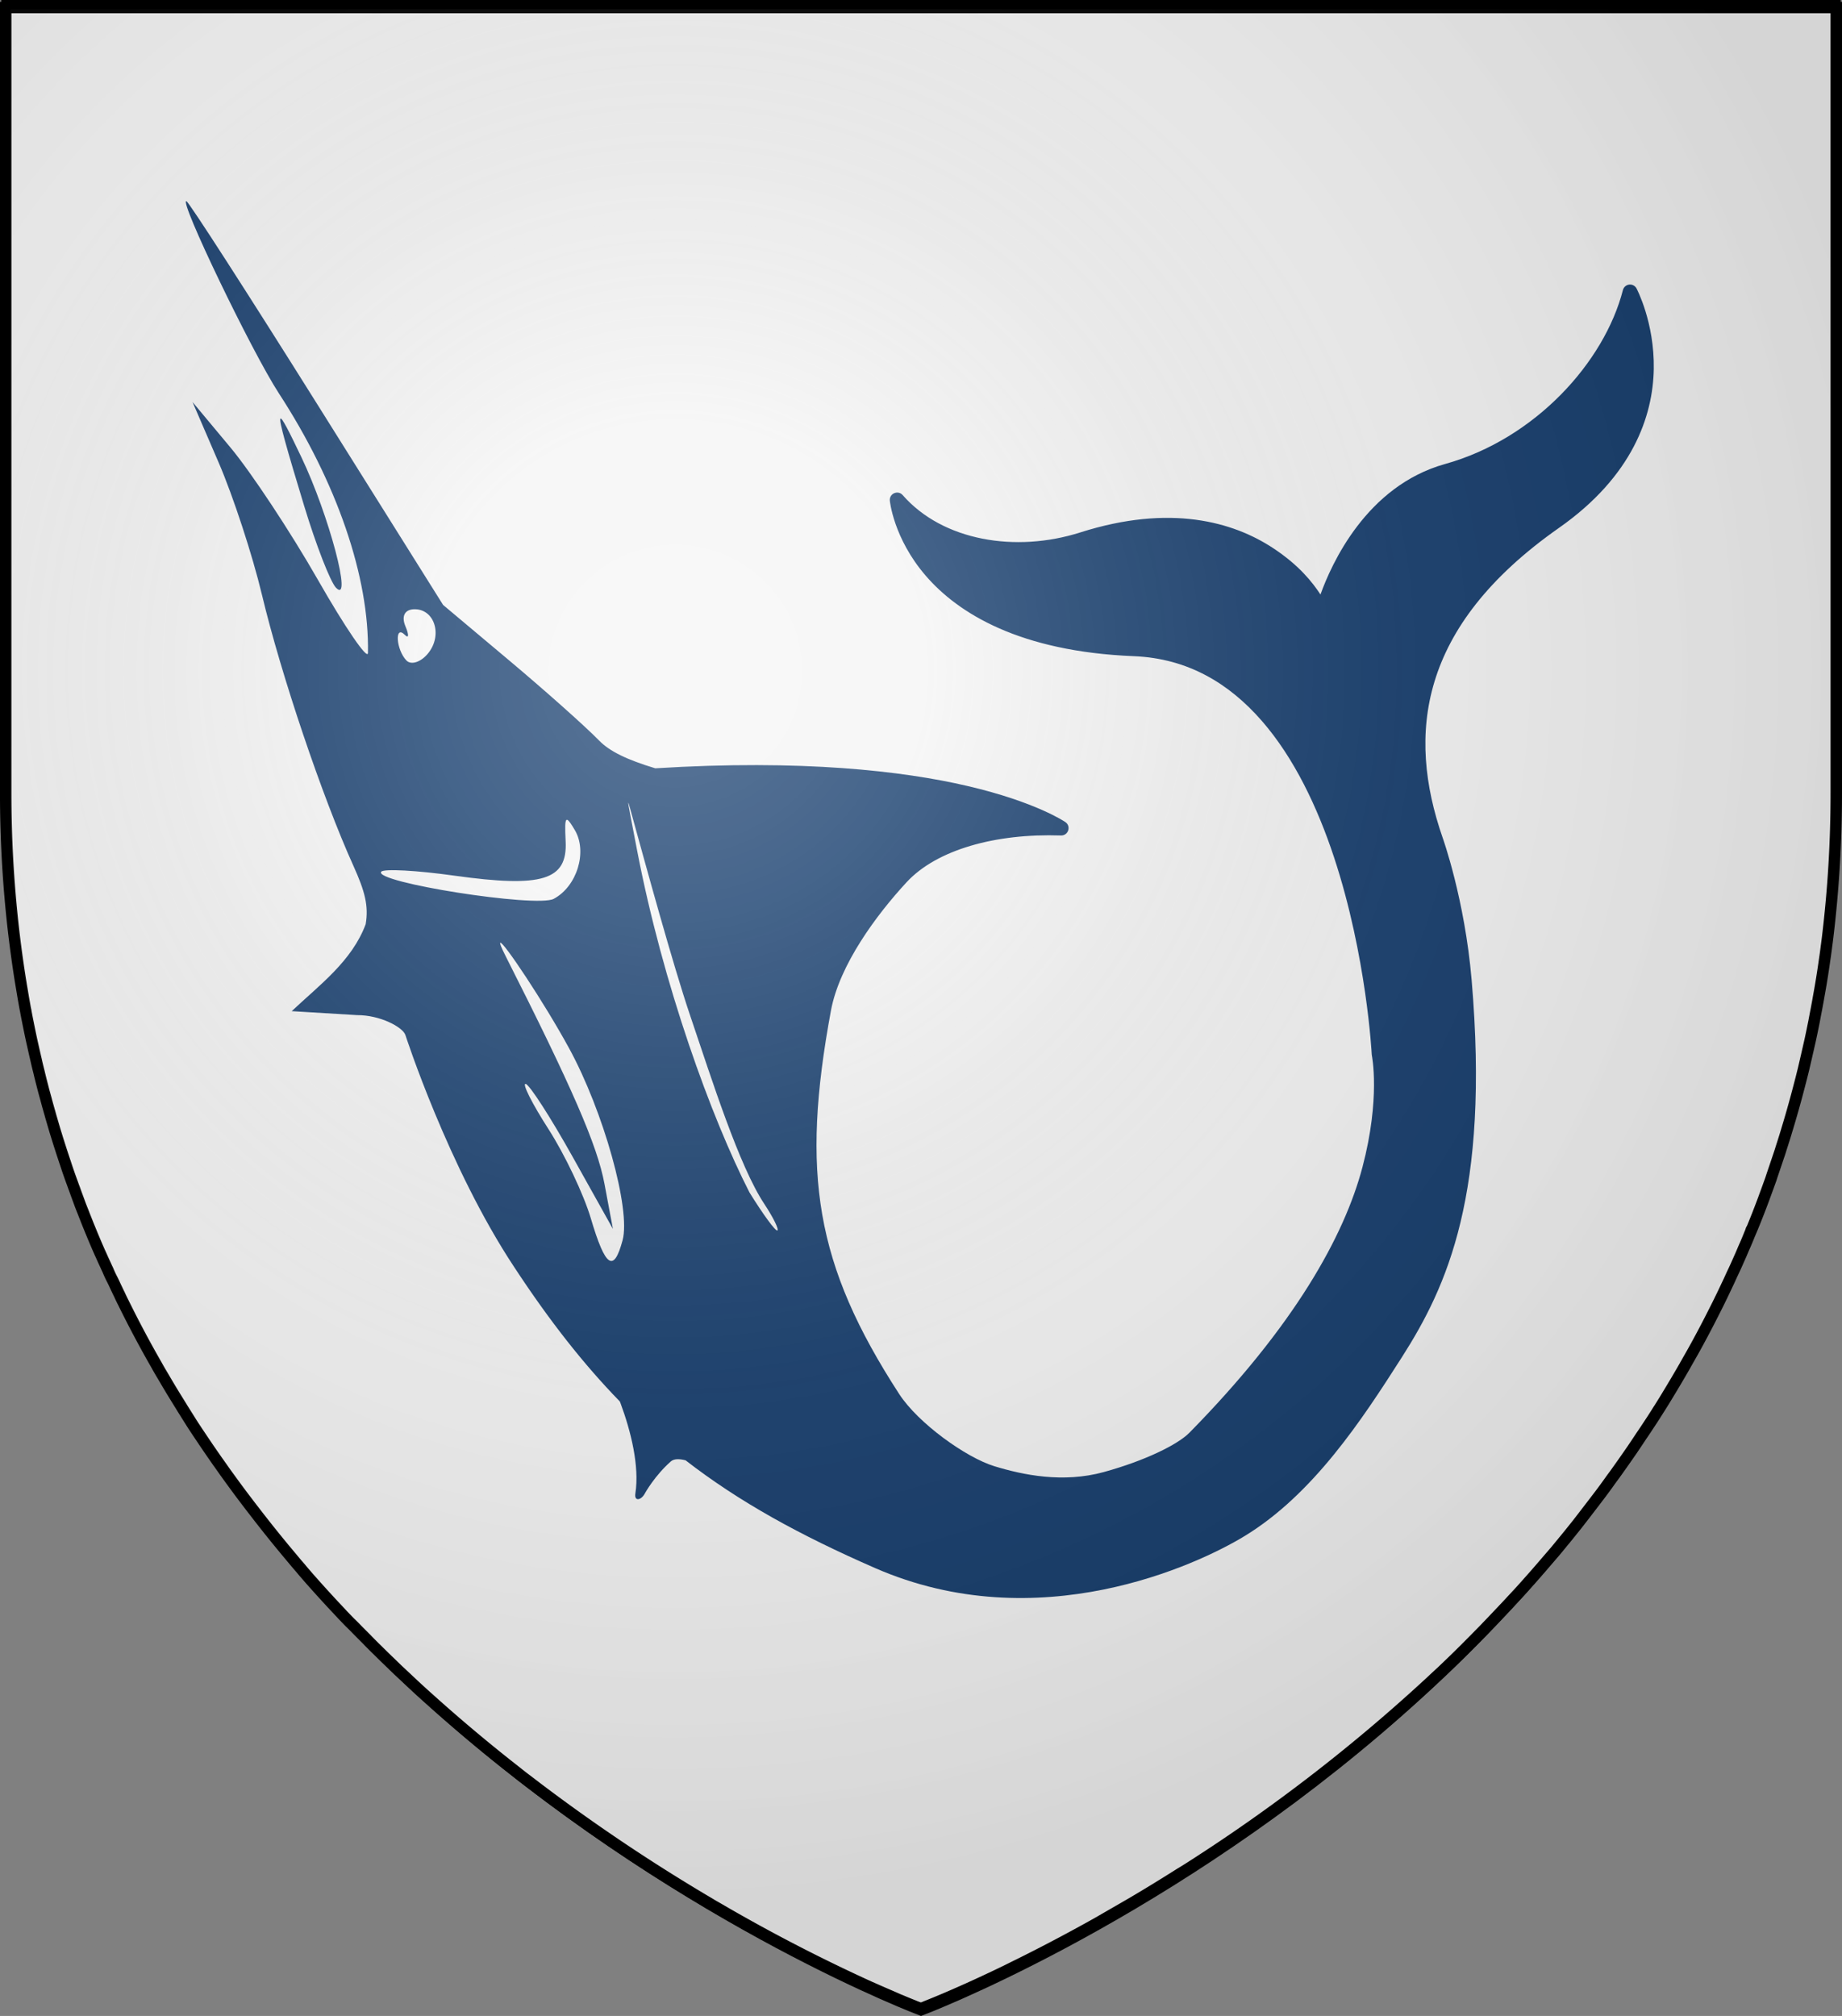 <?xml version="1.0" encoding="UTF-8" standalone="no"?>
<!-- Created with Inkscape (http://www.inkscape.org/) -->

<svg
   width="127.767mm"
   height="139.825mm"
   viewBox="0 0 127.767 139.825"
   version="1.1"
   id="svg1"
   xml:space="preserve"
   sodipodi:docname="House Bar Emmon.svg"
   inkscape:version="1.3.2 (091e20e, 2023-11-25, custom)"
   xmlns:inkscape="http://www.inkscape.org/namespaces/inkscape"
   xmlns:sodipodi="http://sodipodi.sourceforge.net/DTD/sodipodi-0.dtd"
   xmlns="http://www.w3.org/2000/svg"
   xmlns:svg="http://www.w3.org/2000/svg"><rect x="0" y="0" width="127.767" height="139.825" fill="#808080" stroke="none"/><sodipodi:namedview
     id="namedview1"
     pagecolor="#ffffff"
     bordercolor="#000000"
     borderopacity="0.25"
     inkscape:showpageshadow="2"
     inkscape:pageopacity="0.0"
     inkscape:pagecheckerboard="0"
     inkscape:deskcolor="#d1d1d1"
     inkscape:document-units="mm"
     inkscape:zoom="0.72426347"
     inkscape:cx="-32.446756"
     inkscape:cy="260.2644"
     inkscape:window-width="2560"
     inkscape:window-height="1009"
     inkscape:window-x="-8"
     inkscape:window-y="-8"
     inkscape:window-maximized="1"
     inkscape:current-layer="layer1" /><defs
     id="defs1"><style
       id="style2">.cls-1,.cls-3{fill:#e7e5d7;}.cls-1{stroke:#000;stroke-width:3px;}.cls-2{fill:#1c1005;}.cls-4{fill:#e6e4d7;}.cls-5{fill:#b9b8ae;}.cls-6{fill:#d4d4c9;}</style><radialGradient
       id="rg"
       gradientUnits="userSpaceOnUse"
       cx="220"
       cy="220"
       r="405"
       gradientTransform="matrix(0.213,0,0,0.212,41.123,78.481)"><stop
         style="stop-color:#ffffff;stop-opacity:.3"
         offset="0"
         id="stop753" /><stop
         style="stop-color:#ffffff;stop-opacity:.2"
         offset=".2"
         id="stop755" /><stop
         style="stop-color:#666666;stop-opacity:.1"
         offset=".6"
         id="stop757" /><stop
         style="stop-color:#000000;stop-opacity:.13"
         offset="1"
         id="stop759" /></radialGradient><pattern
       id="fret"
       patternUnits="userSpaceOnUse"
       x="50"
       width="100"
       height="100"><path
         fill="#ccc"
         d="M 39.395 0 L 85.859 46.465 L 96.465 35.859 L 60.605 0 L 39.395 0 z M 35.859 3.535 L 0 39.395 L 0 60.605 L 46.465 14.141 L 35.859 3.535 z M 100 39.395 L 53.535 85.859 L 64.141 96.465 L 100 60.605 L 100 39.395 z M 14.141 53.535 L 3.535 64.141 L 39.395 100 L 60.605 100 L 14.141 53.535 z "
         id="path4" /></pattern><pattern
       id="pattern1"
       patternUnits="userSpaceOnUse"
       x="50"
       width="100"
       height="100"><path
         fill="#ccc"
         d="M 39.395 0 L 85.859 46.465 L 96.465 35.859 L 60.605 0 L 39.395 0 z M 35.859 3.535 L 0 39.395 L 0 60.605 L 46.465 14.141 L 35.859 3.535 z M 100 39.395 L 53.535 85.859 L 64.141 96.465 L 100 60.605 L 100 39.395 z M 14.141 53.535 L 3.535 64.141 L 39.395 100 L 60.605 100 L 14.141 53.535 z "
         id="path1-7" /></pattern><style
       id="style2-4">.cls-1,.cls-3{fill:#e7e5d7;}.cls-1{stroke:#000;stroke-width:3px;}.cls-2{fill:#1c1005;}.cls-4{fill:#e6e4d7;}.cls-5{fill:#b9b8ae;}.cls-6{fill:#d4d4c9;}</style><radialGradient
       id="rg-2"
       gradientUnits="userSpaceOnUse"
       cx="220"
       cy="220"
       r="405"
       gradientTransform="matrix(0.213,0,0,0.212,-1021.757,57.476)"><stop
         style="stop-color:#ffffff;stop-opacity:.3"
         offset="0"
         id="stop753-7" /><stop
         style="stop-color:#ffffff;stop-opacity:.2"
         offset=".2"
         id="stop755-1" /><stop
         style="stop-color:#666666;stop-opacity:.1"
         offset=".6"
         id="stop757-9" /><stop
         style="stop-color:#000000;stop-opacity:.13"
         offset="1"
         id="stop759-6" /></radialGradient><pattern
       id="fret-9"
       patternUnits="userSpaceOnUse"
       x="50"
       width="100"
       height="100"><path
         fill="#ccc"
         d="M 39.395 0 L 85.859 46.465 L 96.465 35.859 L 60.605 0 L 39.395 0 z M 35.859 3.535 L 0 39.395 L 0 60.605 L 46.465 14.141 L 35.859 3.535 z M 100 39.395 L 53.535 85.859 L 64.141 96.465 L 100 60.605 L 100 39.395 z M 14.141 53.535 L 3.535 64.141 L 39.395 100 L 60.605 100 L 14.141 53.535 z "
         id="path4-1" /></pattern><pattern
       id="pattern1-9"
       patternUnits="userSpaceOnUse"
       x="50"
       width="100"
       height="100"><path
         fill="#ccc"
         d="M 39.395 0 L 85.859 46.465 L 96.465 35.859 L 60.605 0 L 39.395 0 z M 35.859 3.535 L 0 39.395 L 0 60.605 L 46.465 14.141 L 35.859 3.535 z M 100 39.395 L 53.535 85.859 L 64.141 96.465 L 100 60.605 L 100 39.395 z M 14.141 53.535 L 3.535 64.141 L 39.395 100 L 60.605 100 L 14.141 53.535 z "
         id="path1-7-1" /></pattern><style
       id="style2-44">.cls-1,.cls-3{fill:#e7e5d7;}.cls-1{stroke:#000;stroke-width:3px;}.cls-2{fill:#1c1005;}.cls-4{fill:#e6e4d7;}.cls-5{fill:#b9b8ae;}.cls-6{fill:#d4d4c9;}</style><radialGradient
       id="rg-1"
       gradientUnits="userSpaceOnUse"
       cx="220"
       cy="220"
       r="405"
       gradientTransform="matrix(0.213,0,0,0.212,-126.693,83.275)"><stop
         style="stop-color:#ffffff;stop-opacity:.3"
         offset="0"
         id="stop753-2" /><stop
         style="stop-color:#ffffff;stop-opacity:.2"
         offset=".2"
         id="stop755-4" /><stop
         style="stop-color:#666666;stop-opacity:.1"
         offset=".6"
         id="stop757-7" /><stop
         style="stop-color:#000000;stop-opacity:.13"
         offset="1"
         id="stop759-5" /></radialGradient><pattern
       id="fret-3"
       patternUnits="userSpaceOnUse"
       x="50"
       width="100"
       height="100"><path
         fill="#ccc"
         d="M 39.395 0 L 85.859 46.465 L 96.465 35.859 L 60.605 0 L 39.395 0 z M 35.859 3.535 L 0 39.395 L 0 60.605 L 46.465 14.141 L 35.859 3.535 z M 100 39.395 L 53.535 85.859 L 64.141 96.465 L 100 60.605 L 100 39.395 z M 14.141 53.535 L 3.535 64.141 L 39.395 100 L 60.605 100 L 14.141 53.535 z "
         id="path4-8" /></pattern><pattern
       id="pattern1-1"
       patternUnits="userSpaceOnUse"
       x="50"
       width="100"
       height="100"><path
         fill="#ccc"
         d="M 39.395 0 L 85.859 46.465 L 96.465 35.859 L 60.605 0 L 39.395 0 z M 35.859 3.535 L 0 39.395 L 0 60.605 L 46.465 14.141 L 35.859 3.535 z M 100 39.395 L 53.535 85.859 L 64.141 96.465 L 100 60.605 L 100 39.395 z M 14.141 53.535 L 3.535 64.141 L 39.395 100 L 60.605 100 L 14.141 53.535 z "
         id="path1-7-6" /></pattern><style
       id="style2-40">.cls-1,.cls-3{fill:#e7e5d7;}.cls-1{stroke:#000;stroke-width:3px;}.cls-2{fill:#1c1005;}.cls-4{fill:#e6e4d7;}.cls-5{fill:#b9b8ae;}.cls-6{fill:#d4d4c9;}</style><radialGradient
       id="rg-4"
       gradientUnits="userSpaceOnUse"
       cx="220"
       cy="220"
       r="405"
       gradientTransform="matrix(0.805,0,0,0.803,0.02,-0.877)"><stop
         style="stop-color:#ffffff;stop-opacity:.3"
         offset="0"
         id="stop753-3" /><stop
         style="stop-color:#ffffff;stop-opacity:.2"
         offset=".2"
         id="stop755-7" /><stop
         style="stop-color:#666666;stop-opacity:.1"
         offset=".6"
         id="stop757-4" /><stop
         style="stop-color:#000000;stop-opacity:.13"
         offset="1"
         id="stop759-64" /></radialGradient><pattern
       id="fret-8"
       patternUnits="userSpaceOnUse"
       x="50"
       width="100"
       height="100"><path
         fill="#ccc"
         d="M 39.395 0 L 85.859 46.465 L 96.465 35.859 L 60.605 0 L 39.395 0 z M 35.859 3.535 L 0 39.395 L 0 60.605 L 46.465 14.141 L 35.859 3.535 z M 100 39.395 L 53.535 85.859 L 64.141 96.465 L 100 60.605 L 100 39.395 z M 14.141 53.535 L 3.535 64.141 L 39.395 100 L 60.605 100 L 14.141 53.535 z "
         id="path4-80" /></pattern><pattern
       id="pattern1-0"
       patternUnits="userSpaceOnUse"
       x="50"
       width="100"
       height="100"><path
         fill="#ccc"
         d="M 39.395 0 L 85.859 46.465 L 96.465 35.859 L 60.605 0 L 39.395 0 z M 35.859 3.535 L 0 39.395 L 0 60.605 L 46.465 14.141 L 35.859 3.535 z M 100 39.395 L 53.535 85.859 L 64.141 96.465 L 100 60.605 L 100 39.395 z M 14.141 53.535 L 3.535 64.141 L 39.395 100 L 60.605 100 L 14.141 53.535 z "
         id="path1-7-4" /></pattern></defs><g
     inkscape:label="Layer 1"
     inkscape:groupmode="layer"
     id="layer1"
     transform="translate(126.671,-83.381)"><g
       id="g1"><path
         class="cls-1"
         d="M 0.699,83.904 V 138.366 A 83.177,83.177 0 0 1 0.096,148.42 c -0.029,0.246 -0.064,0.492 -0.095,0.738 -0.032,0.246 -0.064,0.492 -0.103,0.738 q -0.185,1.336 -0.426,2.646 c -0.019,0.116 -0.04,0.23 -0.061,0.347 -0.04,0.212 -0.077,0.423 -0.119,0.632 -0.042,0.209 -0.09,0.476 -0.135,0.712 l -0.119,0.587 -0.064,0.307 c -0.04,0.188 -0.079,0.381 -0.124,0.569 q -0.212,0.939 -0.426,1.852 l -0.153,0.614 -0.138,0.529 q -0.402,1.556 -0.865,3.072 c -0.077,0.265 -0.156,0.513 -0.238,0.773 l -0.159,0.497 c -0.05,0.167 -0.103,0.331 -0.159,0.492 l -0.291,0.863 c -0.098,0.288 -0.18,0.529 -0.265,0.794 -0.124,0.339 -0.243,0.675 -0.368,1.008 -0.095,0.265 -0.193,0.529 -0.294,0.794 l -0.05,0.13 c -0.114,0.302 -0.23,0.595 -0.349,0.892 -0.119,0.296 -0.23,0.572 -0.349,0.844 a 0.886,0.886 0 0 1 -0.048,0.111 c -0.106,0.265 -0.212,0.529 -0.331,0.794 -0.119,0.265 -0.198,0.463 -0.299,0.693 l -0.175,0.394 c -0.124,0.283 -0.251,0.561 -0.381,0.833 -0.13,0.273 -0.238,0.529 -0.36,0.775 l -0.265,0.561 c -0.079,0.167 -0.159,0.331 -0.241,0.497 -0.167,0.349 -0.347,0.699 -0.529,1.058 q -0.669,1.323 -1.373,2.585 l -0.527,0.926 -0.029,0.056 q -0.564,0.982 -1.146,1.939 c -0.188,0.318 -0.386,0.632 -0.577,0.937 -0.026,0.042 -0.05,0.082 -0.079,0.122 -0.146,0.235 -0.296,0.471 -0.447,0.704 l -0.175,0.265 c -0.172,0.265 -0.347,0.529 -0.529,0.794 l -0.034,0.048 c -0.175,0.265 -0.349,0.529 -0.529,0.794 l -0.119,0.177 q -0.598,0.868 -1.201,1.709 l -0.082,0.111 c -0.212,0.283 -0.407,0.566 -0.611,0.844 -0.204,0.278 -0.439,0.59 -0.661,0.878 q -0.606,0.794 -1.22,1.587 l -0.212,0.265 c -0.193,0.246 -0.392,0.489 -0.587,0.73 l -0.603,0.733 -0.151,0.183 -0.638,0.741 q -0.749,0.878 -1.513,1.728 c -0.198,0.225 -0.402,0.447 -0.606,0.664 l -0.587,0.632 q -0.794,0.844 -1.569,1.651 -0.73,0.749 -1.463,1.479 c -0.241,0.241 -0.487,0.482 -0.73,0.717 -0.243,0.235 -0.489,0.471 -0.736,0.706 l -0.603,0.558 c -0.18,0.172 -0.36,0.339 -0.542,0.505 a 118.7,118.7 0 0 1 -16.341,12.56 c -0.228,0.146 -0.458,0.291 -0.683,0.423 q -1.699,1.077 -3.297,2.019 l -0.638,0.37 -0.624,0.36 -0.619,0.357 -0.587,0.339 c -2.209,1.238 -4.21,2.273 -5.921,3.111 l -0.426,0.212 c -2.813,1.363 -4.792,2.175 -5.556,2.474 l -0.111,0.048 -0.161,0.061 -0.037,0.016 h -0.021 l -0.061,-0.026 h -0.056 l -0.283,-0.111 -0.146,-0.061 c -0.23,-0.09 -0.529,-0.212 -0.889,-0.365 l -0.124,-0.048 c -0.466,-0.212 -1.027,-0.442 -1.675,-0.733 l -0.368,-0.161 a 117.253,117.253 0 0 1 -10.515,-5.45 c -0.212,-0.119 -0.426,-0.243 -0.624,-0.365 a 125.185,125.185 0 0 1 -11.848,-7.938 l -0.693,-0.529 c -0.265,-0.198 -0.529,-0.402 -0.781,-0.606 l -0.743,-0.585 c -1.638,-1.302 -3.289,-2.686 -4.932,-4.151 l -0.402,-0.36 q -0.609,-0.542 -1.214,-1.111 l -0.442,-0.415 -0.484,-0.452 -0.529,-0.513 c -0.296,-0.283 -0.593,-0.572 -0.884,-0.863 -0.222,-0.212 -0.447,-0.442 -0.667,-0.664 l -0.064,-0.069 q -0.331,-0.331 -0.661,-0.664 c -0.175,-0.18 -0.349,-0.36 -0.529,-0.529 l -0.529,-0.548 -0.034,-0.04 -0.556,-0.593 q -0.889,-0.955 -1.762,-1.947 c -0.18,-0.212 -0.36,-0.41 -0.529,-0.622 -0.151,-0.172 -0.296,-0.339 -0.439,-0.513 l -0.529,-0.632 q -1.127,-1.352 -2.22,-2.773 -0.299,-0.384 -0.593,-0.773 c -0.5,-0.654 -0.987,-1.323 -1.474,-1.998 l -0.445,-0.632 c -0.034,-0.042 -0.064,-0.09 -0.095,-0.132 -0.156,-0.225 -0.315,-0.45 -0.468,-0.675 -0.251,-0.365 -0.5,-0.733 -0.746,-1.103 q -0.294,-0.434 -0.577,-0.876 l -0.04,-0.064 -0.593,-0.945 c -0.018,-0.034 -0.04,-0.064 -0.058,-0.098 -0.188,-0.302 -0.373,-0.601 -0.556,-0.9 -0.183,-0.299 -0.394,-0.651 -0.585,-0.979 -0.191,-0.328 -0.381,-0.632 -0.564,-0.971 q -1.217,-2.117 -2.32,-4.358 c -0.093,-0.183 -0.183,-0.365 -0.265,-0.55 -0.058,-0.116 -0.116,-0.235 -0.172,-0.357 -0.114,-0.23 -0.212,-0.463 -0.331,-0.696 a 7.189,7.189 0 0 1 -0.304,-0.654 l -0.061,-0.127 c -0.069,-0.153 -0.138,-0.307 -0.212,-0.463 l -0.069,-0.151 c -0.069,-0.153 -0.138,-0.312 -0.212,-0.468 q -0.381,-0.863 -0.736,-1.741 c -0.111,-0.265 -0.212,-0.529 -0.325,-0.812 -0.026,-0.069 -0.056,-0.14 -0.082,-0.212 -0.106,-0.265 -0.212,-0.529 -0.307,-0.794 -0.095,-0.265 -0.18,-0.482 -0.265,-0.725 l -0.061,-0.172 c -0.048,-0.119 -0.09,-0.241 -0.132,-0.36 q -0.265,-0.712 -0.5,-1.439 c -0.056,-0.159 -0.106,-0.32 -0.159,-0.476 -0.069,-0.212 -0.135,-0.407 -0.198,-0.611 -0.037,-0.111 -0.069,-0.212 -0.103,-0.323 -0.069,-0.212 -0.132,-0.423 -0.198,-0.632 -0.082,-0.265 -0.161,-0.545 -0.243,-0.82 -0.048,-0.172 -0.103,-0.339 -0.151,-0.529 -0.098,-0.339 -0.196,-0.683 -0.286,-1.029 -0.05,-0.18 -0.098,-0.357 -0.146,-0.529 -0.034,-0.132 -0.069,-0.265 -0.103,-0.4 -0.085,-0.323 -0.167,-0.651 -0.243,-0.979 -0.048,-0.185 -0.093,-0.37 -0.138,-0.558 -0.018,-0.077 -0.034,-0.151 -0.05,-0.225 -0.098,-0.41 -0.188,-0.823 -0.283,-1.241 -0.069,-0.307 -0.132,-0.616 -0.196,-0.926 -0.037,-0.188 -0.077,-0.378 -0.114,-0.566 -0.037,-0.188 -0.085,-0.423 -0.124,-0.648 a 0.564,0.564 0 0 0 -0.026,-0.124 c -0.04,-0.212 -0.079,-0.434 -0.119,-0.656 -0.04,-0.222 -0.082,-0.487 -0.124,-0.733 -0.042,-0.246 -0.079,-0.476 -0.119,-0.717 q -0.23,-1.46 -0.413,-2.955 a 83.272,83.272 0 0 1 -0.595,-9.977 V 83.904 Z"
         id="path8-6"
         style="display:inline;fill:#f5f5f5;stroke-width:0.794;stroke-dasharray:none" /><path
         id="path1-5"
         style="color:#000000;fill:#173e6e;fill-opacity:1;stroke-width:0.408;stroke-linecap:round;stroke-linejoin:round;-inkscape-stroke:none;paint-order:markers stroke fill"
         d="m -113.737,97.335 c -0.552,-0.127 4.523,10.429 6.403,13.317 4.03,6.19 6.285,12.76 6.185,18.015 -0.01,0.537 -1.572,-1.744 -3.47,-5.068 -1.898,-3.324 -4.632,-7.459 -6.074,-9.188 l -2.622,-3.144 1.816,4.209 c 0.999,2.315 2.345,6.425 2.992,9.135 1.328,5.562 4.183,14.027 6.351,18.826 0.801,1.774 1.062,2.776 0.85,4.045 -0.957,2.569 -3.2,4.212 -5.131,6.032 l 4.534,0.275 c 1.601,-0.006 3.138,0.822 3.346,1.362 0,0 2.967,9.187 7.558,16.122 2.439,3.714 4.81,6.733 7.319,9.31 0.018,0.045 0.038,0.089 0.054,0.134 0.712,1.922 1.322,4.348 1.026,6.256 -0.088,0.574 0.417,0.476 0.678,-0.043 0,0 0.672,-1.207 1.782,-2.185 0.21,-0.185 0.569,-0.193 1.025,-0.076 3.721,2.885 7.922,5.19 13.144,7.472 11.312,4.942 22.348,-0.22 25.627,-2.218 4.766,-2.904 8.14,-8.063 10.907,-12.398 3.132,-4.907 6.111,-11.342 4.843,-26.18 -0.479,-5.603 -2.01,-9.86 -2.01,-9.86 -0.002,-0.008 -0.004,-0.014 -0.007,-0.021 -1.243,-3.583 -1.651,-7.225 -0.554,-10.825 1.097,-3.6 3.709,-7.193 8.635,-10.648 5.108,-3.583 6.512,-7.763 6.57,-11.009 0.058,-3.246 -1.197,-5.596 -1.197,-5.596 -0.099,-0.185 -0.301,-0.291 -0.51,-0.266 -0.209,0.025 -0.381,0.176 -0.433,0.379 -1.288,5.008 -6.092,10.325 -12.329,12.063 -5.48,1.527 -7.895,6.957 -8.65,9.053 -0.541,-0.821 -1.455,-2.017 -3.306,-3.231 -2.744,-1.8 -7.105,-3.063 -13.354,-1.074 -4.477,1.425 -9.539,0.588 -12.319,-2.59 -0.325,-0.37 -0.934,-0.111 -0.892,0.38 0,0 0.237,2.601 2.493,5.215 2.256,2.614 6.53,5.258 14.434,5.578 3.75,0.152 6.615,1.896 8.871,4.482 2.257,2.587 3.874,6.021 5.009,9.453 2.271,6.864 2.619,13.676 2.619,13.676 8.5e-4,0.025 0.004,0.051 0.009,0.076 0,0 0.613,2.959 -0.651,7.751 -1.263,4.788 -4.728,11.024 -12,18.418 -0.818,0.832 -3.093,1.948 -5.937,2.731 -2.844,0.783 -5.613,0.202 -7.594,-0.403 -1.979,-0.605 -5.293,-2.989 -6.601,-5.004 -5.829,-8.985 -6.825,-15.309 -4.737,-26.595 0.589,-3.182 3.15,-6.633 5.244,-8.902 2.094,-2.269 6.193,-3.401 10.711,-3.247 0.506,0.016 0.724,-0.635 0.31,-0.927 0,0 -2.01,-1.39 -6.792,-2.505 -4.475,-1.043 -11.468,-1.86 -21.658,-1.228 -1.949,-0.586 -3.17,-1.176 -3.894,-1.923 -0.91,-0.939 -3.717,-3.44 -6.238,-5.557 l -4.584,-3.85 -8.757,-13.966 c -4.816,-7.681 -8.885,-13.996 -9.044,-14.033 z m 6.519,15.083 c -0.115,0.142 0.426,2.037 1.647,6.059 0.824,2.716 1.816,5.265 2.204,5.666 1.172,1.211 -0.483,-5.035 -2.399,-9.053 -0.874,-1.833 -1.361,-2.782 -1.451,-2.672 z m 9.219,13.223 c 1.454,-0.087 2.07,1.79 1.008,3.073 -0.494,0.597 -1.163,0.812 -1.487,0.478 -0.72,-0.744 -0.834,-2.505 -0.115,-1.781 0.282,0.284 0.301,0.016 0.043,-0.596 -0.282,-0.669 -0.063,-1.137 0.551,-1.174 z m 14.906,13.424 c 0.003,-0.034 0.033,0.056 0.097,0.285 1.163,4.214 2.99,10.906 4.194,14.463 1.536,4.537 3.397,10.429 5.14,13.063 0.623,0.942 1.033,1.773 0.912,1.848 -0.122,0.075 -0.992,-1.111 -1.934,-2.635 -2.639,-5.159 -6.006,-14.397 -7.807,-23.786 -0.367,-1.915 -0.61,-3.135 -0.602,-3.238 z m -4.273,1.18 c 0.017,-0.007 0.036,-0.005 0.057,0.005 0.103,0.05 0.266,0.293 0.509,0.704 0.891,1.501 0.153,3.907 -1.461,4.769 -1.193,0.636 -12.567,-1.152 -11.964,-1.881 0.178,-0.215 2.461,-0.092 5.073,0.274 6.097,0.853 7.846,0.316 7.716,-2.369 -0.048,-0.982 -0.048,-1.454 0.068,-1.502 z m -4.606,8.526 c 0.17,-0.167 3.021,4.102 4.772,7.311 2.396,4.39 4.288,11.172 3.715,13.315 -0.613,2.296 -1.196,1.896 -2.205,-1.514 -0.488,-1.649 -1.81,-4.434 -2.938,-6.19 -1.128,-1.756 -1.84,-3.166 -1.583,-3.133 0.257,0.033 1.725,2.309 3.261,5.059 l 2.793,4.999 -0.587,-3.131 c -0.499,-2.663 -2.229,-6.647 -6.871,-15.823 -0.293,-0.579 -0.396,-0.854 -0.357,-0.892 z"
         sodipodi:nodetypes="sssscccsscccccccccscssssccssscccscssccssssccsssssssccscscccsssscsssscsssccssscscsssssssssssssssscsss" /><path
         id="shine-7"
         d="m -126.267,83.7 v 54.604 c 0,60.765 63.479,84.562 63.479,84.562 0,0 63.479,-23.796 63.479,-84.562 V 83.7 Z"
         style="display:inline;fill:url(#rg-1);stroke:#000000;stroke-width:0.638" /></g></g></svg>
